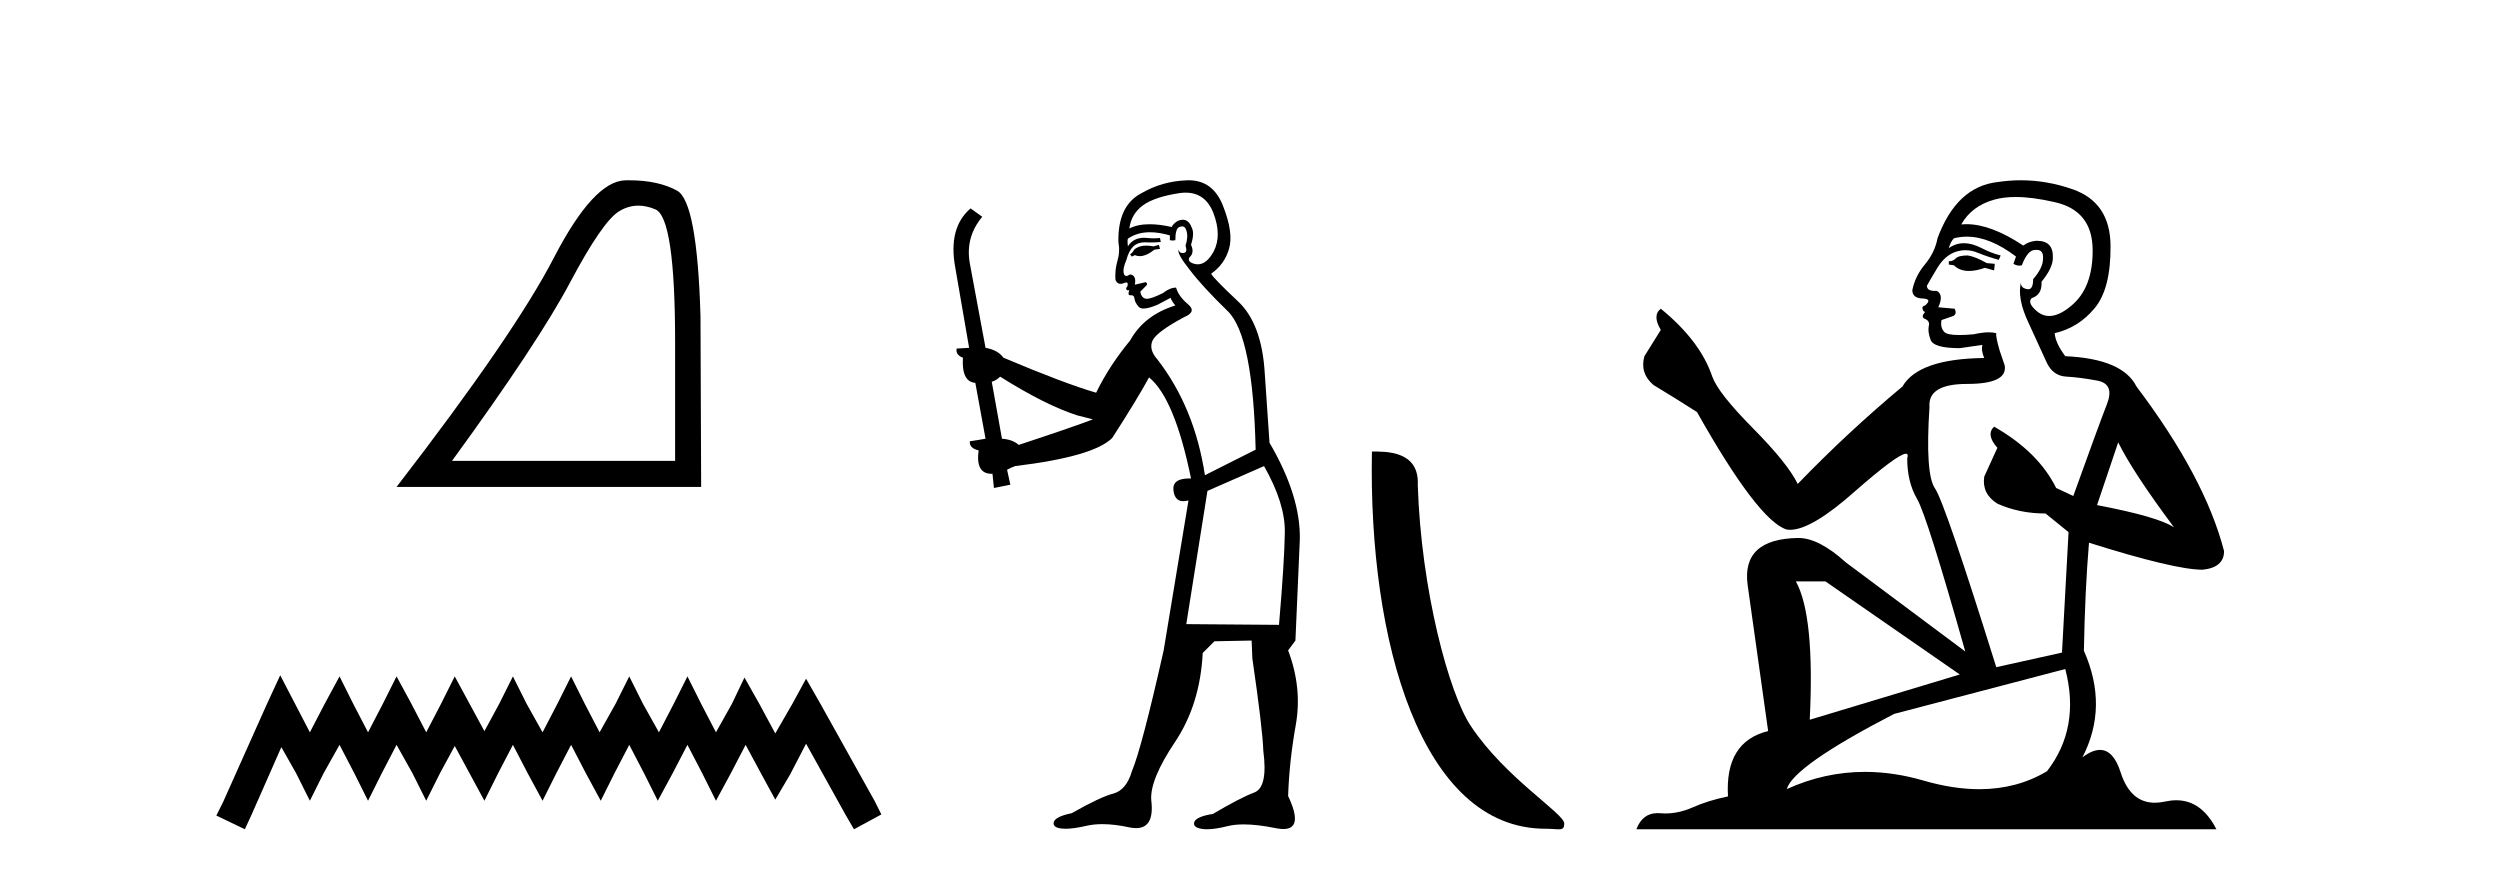 <?xml version='1.0' encoding='UTF-8' standalone='yes'?><svg xmlns='http://www.w3.org/2000/svg' xmlns:xlink='http://www.w3.org/1999/xlink' width='117.0' height='41.0' ><path d='M 29.877 9.624 Q 30.261 9.624 30.672 9.799 Q 31.595 10.189 31.595 16.004 L 31.595 21.569 L 21.153 21.569 Q 25.186 16.036 26.686 13.206 Q 28.187 10.377 28.968 9.892 Q 29.401 9.624 29.877 9.624 ZM 29.433 8.437 Q 29.35 8.437 29.265 8.439 Q 27.78 8.47 25.92 12.065 Q 24.06 15.66 18.558 22.788 L 32.814 22.788 L 32.783 14.785 Q 32.626 9.439 31.688 8.923 Q 30.804 8.437 29.433 8.437 Z' style='fill:#000000;stroke:none' /><path d='M 13.114 31.602 L 12.473 32.99 L 10.444 37.528 L 10.124 38.169 L 11.459 38.809 L 11.779 38.115 L 13.167 34.966 L 13.861 36.193 L 14.502 37.475 L 15.142 36.193 L 15.89 34.859 L 16.584 36.193 L 17.224 37.475 L 17.865 36.193 L 18.559 34.859 L 19.306 36.193 L 19.947 37.475 L 20.588 36.193 L 21.282 34.912 L 21.976 36.193 L 22.67 37.475 L 23.31 36.193 L 24.004 34.859 L 24.698 36.193 L 25.392 37.475 L 26.033 36.193 L 26.727 34.859 L 27.421 36.193 L 28.115 37.475 L 28.755 36.193 L 29.449 34.859 L 30.143 36.193 L 30.784 37.475 L 31.478 36.193 L 32.172 34.859 L 32.866 36.193 L 33.507 37.475 L 34.201 36.193 L 34.895 34.859 L 35.642 36.247 L 36.283 37.421 L 36.977 36.247 L 37.724 34.805 L 39.593 38.169 L 39.966 38.809 L 41.248 38.115 L 40.927 37.475 L 38.365 32.884 L 37.724 31.763 L 37.084 32.937 L 36.283 34.325 L 35.535 32.937 L 34.841 31.709 L 34.254 32.937 L 33.507 34.272 L 32.813 32.937 L 32.172 31.656 L 31.531 32.937 L 30.837 34.272 L 30.09 32.937 L 29.449 31.656 L 28.809 32.937 L 28.061 34.272 L 27.367 32.937 L 26.727 31.656 L 26.086 32.937 L 25.392 34.272 L 24.645 32.937 L 24.004 31.656 L 23.364 32.937 L 22.67 34.218 L 21.976 32.937 L 21.282 31.656 L 20.641 32.937 L 19.947 34.272 L 19.253 32.937 L 18.559 31.656 L 17.918 32.937 L 17.224 34.272 L 16.53 32.937 L 15.89 31.656 L 15.196 32.937 L 14.502 34.272 L 13.808 32.937 L 13.114 31.602 Z' style='fill:#000000;stroke:none' /><path d='M 54.237 11.461 L 53.981 11.53 Q 53.802 11.495 53.648 11.495 Q 53.494 11.495 53.366 11.53 Q 53.11 11.615 53.059 11.717 Q 53.007 11.82 52.888 11.905 L 52.973 12.008 L 53.11 11.94 Q 53.217 11.988 53.338 11.988 Q 53.642 11.988 54.032 11.683 L 54.288 11.649 L 54.237 11.461 ZM 55.486 9.016 Q 56.409 9.016 56.782 9.958 Q 57.192 11.017 56.799 11.769 Q 56.472 12.37 56.056 12.37 Q 55.952 12.37 55.843 12.332 Q 55.553 12.23 55.672 12.042 Q 55.911 11.82 55.74 11.461 Q 55.911 10.915 55.775 10.658 Q 55.637 10.283 55.353 10.283 Q 55.249 10.283 55.125 10.334 Q 54.903 10.47 54.835 10.624 Q 54.262 10.494 53.805 10.494 Q 53.241 10.494 52.854 10.693 Q 52.939 10.009 53.503 9.599 Q 54.066 9.206 55.211 9.036 Q 55.354 9.016 55.486 9.016 ZM 46.807 17.628 Q 48.925 18.96 50.411 19.438 L 51.145 19.626 Q 50.411 19.917 47.678 20.822 Q 47.387 20.566 46.892 20.532 L 46.414 17.867 Q 46.636 17.799 46.807 17.628 ZM 55.325 10.595 Q 55.47 10.595 55.518 10.778 Q 55.621 11.068 55.484 11.495 Q 55.587 11.82 55.399 11.837 Q 55.367 11.842 55.34 11.842 Q 55.189 11.842 55.16 11.683 L 55.16 11.683 Q 55.074 11.871 55.689 12.64 Q 56.287 13.426 57.466 14.57 Q 58.644 15.732 58.764 21.044 L 56.39 22.24 Q 55.911 19.08 54.169 16.825 Q 53.742 16.347 53.947 15.92 Q 54.169 15.51 55.416 14.843 Q 56.031 14.587 55.587 14.228 Q 55.16 13.87 55.04 13.46 Q 54.75 13.46 54.425 13.716 Q 53.889 13.984 53.667 13.984 Q 53.621 13.984 53.588 13.972 Q 53.4 13.904 53.366 13.648 L 53.622 13.391 Q 53.742 13.289 53.622 13.204 L 53.11 13.323 Q 53.195 12.879 52.888 12.845 Q 52.78 12.914 52.711 12.914 Q 52.626 12.914 52.597 12.811 Q 52.529 12.589 52.717 12.162 Q 52.819 11.752 53.041 11.53 Q 53.246 11.34 53.568 11.34 Q 53.595 11.34 53.622 11.342 Q 53.742 11.347 53.86 11.347 Q 54.095 11.347 54.323 11.325 L 54.288 11.137 Q 54.16 11.154 54.011 11.154 Q 53.861 11.154 53.691 11.137 Q 53.611 11.128 53.537 11.128 Q 53.038 11.128 52.785 11.53 Q 52.751 11.273 52.785 11.171 Q 53.217 10.869 53.821 10.869 Q 54.243 10.869 54.75 11.017 L 54.75 11.239 Q 54.827 11.256 54.891 11.256 Q 54.955 11.256 55.006 11.239 Q 55.006 10.693 55.194 10.624 Q 55.267 10.595 55.325 10.595 ZM 59.157 21.813 Q 60.148 23.555 60.13 24.905 Q 60.113 26.254 59.857 29.243 L 55.518 29.209 L 56.509 22.974 L 59.157 21.813 ZM 55.633 8.437 Q 55.601 8.437 55.57 8.438 Q 54.391 8.472 53.4 9.053 Q 52.307 9.633 52.341 11.325 Q 52.427 11.786 52.29 12.23 Q 52.17 12.657 52.204 13.101 Q 52.278 13.284 52.438 13.284 Q 52.502 13.284 52.58 13.255 Q 52.66 13.22 52.708 13.22 Q 52.824 13.22 52.751 13.426 Q 52.683 13.46 52.717 13.545 Q 52.74 13.591 52.793 13.591 Q 52.819 13.591 52.854 13.579 L 52.854 13.579 Q 52.757 13.82 52.902 13.82 Q 52.911 13.82 52.922 13.819 Q 52.936 13.817 52.949 13.817 Q 53.077 13.817 53.093 13.972 Q 53.11 14.16 53.298 14.365 Q 53.372 14.439 53.522 14.439 Q 53.754 14.439 54.169 14.263 L 54.784 13.938 Q 54.835 14.092 55.006 14.297 Q 53.554 14.741 52.888 15.937 Q 51.914 17.115 51.299 18.379 Q 49.83 17.952 46.96 16.74 Q 46.704 16.381 46.123 16.278 L 45.389 12.332 Q 45.167 11.102 45.97 10.146 L 45.423 9.753 Q 44.364 10.658 44.706 12.52 L 45.355 16.278 L 44.774 16.312 Q 44.706 16.603 45.064 16.74 Q 44.996 17.867 45.645 17.918 L 46.123 20.532 Q 45.748 20.6 45.389 20.651 Q 45.355 20.976 45.799 21.078 Q 45.65 22.173 46.401 22.173 Q 46.424 22.173 46.448 22.172 L 46.516 22.838 L 47.285 22.684 L 47.131 21.984 Q 47.319 21.881 47.507 21.813 Q 51.18 21.369 52.051 20.498 Q 53.229 18.67 53.776 17.662 Q 54.972 18.636 55.74 22.394 Q 55.693 22.392 55.648 22.392 Q 54.84 22.392 54.92 22.974 Q 54.987 23.456 55.379 23.456 Q 55.487 23.456 55.621 23.419 L 55.621 23.419 L 54.459 30.439 Q 53.434 35 52.973 36.093 Q 52.717 36.964 52.119 37.135 Q 51.504 37.289 50.155 38.058 Q 49.403 38.211 49.318 38.468 Q 49.249 38.724 49.676 38.775 Q 49.764 38.786 49.87 38.786 Q 50.258 38.786 50.889 38.639 Q 51.21 38.57 51.592 38.57 Q 52.163 38.57 52.871 38.724 Q 53.033 38.756 53.17 38.756 Q 54.041 38.756 53.878 37.443 Q 53.81 36.486 54.989 34.727 Q 56.167 32.967 56.287 30.559 L 56.834 30.012 L 58.576 29.978 L 58.61 30.815 Q 59.088 34.095 59.123 35.137 Q 59.345 36.828 58.713 37.084 Q 58.064 37.323 56.765 38.092 Q 55.997 38.211 55.894 38.468 Q 55.809 38.724 56.253 38.792 Q 56.36 38.809 56.49 38.809 Q 56.881 38.809 57.483 38.656 Q 57.798 38.582 58.208 38.582 Q 58.843 38.582 59.703 38.758 Q 59.903 38.799 60.059 38.799 Q 61.019 38.799 60.284 37.255 Q 60.335 35.649 60.643 33.924 Q 60.95 32.199 60.284 30.439 L 60.626 29.978 L 60.831 25.263 Q 60.882 23.231 59.413 20.72 Q 59.345 19.797 59.191 17.474 Q 59.054 15.134 57.927 14.092 Q 56.799 13.033 56.68 12.811 Q 57.312 12.367 57.517 11.649 Q 57.739 10.915 57.244 9.651 Q 56.778 8.437 55.633 8.437 Z' style='fill:#000000;stroke:none' /><path d='M 72.323 38.785 C 72.977 38.785 73.208 38.932 73.207 38.539 C 73.207 38.071 70.461 36.418 68.853 34.004 C 67.822 32.504 66.505 27.607 66.352 22.695 C 66.428 21.083 64.847 21.132 64.206 21.132 C 64.036 30.016 66.51 38.785 72.323 38.785 Z' style='fill:#000000;stroke:none' /><path d='M 92.093 11.955 Q 91.666 11.955 91.53 12.091 Q 91.41 12.228 91.205 12.228 L 91.205 12.382 L 91.444 12.416 Q 91.709 12.681 92.149 12.681 Q 92.475 12.681 92.896 12.535 L 93.323 12.655 L 93.358 12.348 L 92.982 12.313 Q 92.435 12.006 92.093 11.955 ZM 94.331 9.22 Q 95.119 9.22 96.159 9.46 Q 97.919 9.853 97.936 11.681 Q 97.953 13.492 96.911 14.329 Q 96.36 14.788 95.907 14.788 Q 95.518 14.788 95.203 14.449 Q 94.895 14.141 95.083 13.953 Q 95.578 13.8 95.544 13.185 Q 96.074 12.535 96.074 12.074 Q 96.107 11.27 95.335 11.27 Q 95.304 11.27 95.271 11.271 Q 94.929 11.305 94.69 11.493 Q 93.179 10.491 92.029 10.491 Q 91.905 10.491 91.786 10.503 L 91.786 10.503 Q 92.281 9.631 93.34 9.341 Q 93.773 9.22 94.331 9.22 ZM 99.132 20.701 Q 99.798 22.068 101.745 24.682 Q 101.011 24.186 98.141 23.639 L 99.132 20.701 ZM 92.048 11.076 Q 93.126 11.076 94.348 12.006 L 94.229 12.348 Q 94.372 12.431 94.507 12.431 Q 94.565 12.431 94.622 12.416 Q 94.895 11.698 95.237 11.698 Q 95.278 11.693 95.314 11.693 Q 95.643 11.693 95.613 12.108 Q 95.613 12.535 95.151 13.065 Q 95.151 13.538 94.921 13.538 Q 94.885 13.538 94.844 13.526 Q 94.536 13.458 94.588 13.185 L 94.588 13.185 Q 94.383 13.953 94.946 15.132 Q 95.493 16.328 95.783 16.96 Q 96.074 17.592 96.706 17.626 Q 97.338 17.66 98.158 17.814 Q 98.978 17.968 98.602 18.925 Q 98.226 19.881 97.03 23.212 L 96.228 22.837 Q 95.39 21.145 93.323 19.967 L 93.323 19.967 Q 92.93 20.342 93.477 20.957 L 92.862 22.307 Q 92.743 23.11 93.477 23.571 Q 94.502 24.032 95.732 24.032 L 96.808 24.904 L 96.501 30.541 L 93.426 31.224 Q 91.017 23.52 90.556 22.854 Q 90.095 22.187 90.3 19.044 Q 90.214 17.968 92.059 17.968 Q 93.973 17.968 93.819 17.097 L 93.58 16.396 Q 93.392 15.747 93.426 15.593 Q 93.276 15.552 93.076 15.552 Q 92.777 15.552 92.367 15.645 Q 91.979 15.679 91.699 15.679 Q 91.137 15.679 91 15.542 Q 90.795 15.337 90.863 14.978 L 91.41 14.79 Q 91.598 14.688 91.478 14.449 L 90.71 14.38 Q 90.983 13.8 90.641 13.612 Q 90.59 13.615 90.545 13.615 Q 90.18 13.615 90.18 13.373 Q 90.3 13.15 90.658 12.553 Q 91.017 11.955 91.53 11.784 Q 91.76 11.71 91.987 11.71 Q 92.282 11.71 92.572 11.835 Q 93.084 12.04 93.545 12.16 L 93.631 11.955 Q 93.204 11.852 92.743 11.613 Q 92.298 11.382 91.914 11.382 Q 91.53 11.382 91.205 11.613 Q 91.29 11.305 91.444 11.152 Q 91.74 11.076 92.048 11.076 ZM 85.431 27.21 L 91.718 31.566 L 84.696 33.684 Q 84.936 28.816 84.047 27.21 ZM 96.655 31.31 Q 97.372 34.06 95.8 36.093 Q 94.393 36.934 92.631 36.934 Q 91.421 36.934 90.043 36.537 Q 88.632 36.124 87.28 36.124 Q 85.392 36.124 83.62 36.93 Q 83.928 35.854 88.643 33.411 L 96.655 31.31 ZM 94.576 8.437 Q 94.029 8.437 93.477 8.521 Q 91.564 8.743 90.675 11.152 Q 90.556 11.801 90.095 12.365 Q 89.633 12.911 89.497 13.578 Q 89.497 13.953 89.975 13.97 Q 90.453 13.988 90.095 14.295 Q 89.941 14.329 89.975 14.449 Q 89.992 14.568 90.095 14.603 Q 89.873 14.842 90.095 14.927 Q 90.334 15.03 90.265 15.269 Q 90.214 15.525 90.351 15.901 Q 90.488 16.294 91.718 16.294 L 92.777 16.14 L 92.777 16.14 Q 92.708 16.396 92.862 16.755 Q 89.787 16.789 89.036 18.087 Q 86.456 20.24 84.133 22.649 Q 83.671 21.692 82.031 20.035 Q 80.409 18.395 80.135 17.626 Q 79.571 15.952 77.726 14.449 Q 77.316 14.756 77.726 15.44 L 76.958 16.67 Q 76.736 17.472 77.385 18.019 Q 78.376 18.617 79.418 19.283 Q 82.288 24.374 83.62 24.784 Q 83.694 24.795 83.774 24.795 Q 84.788 24.795 86.815 22.99 Q 88.823 21.235 89.197 21.235 Q 89.329 21.235 89.258 21.453 Q 89.258 22.563 89.719 23.349 Q 90.18 24.135 91.974 30.49 L 86.388 26.322 Q 85.123 25.177 84.167 25.177 Q 81.485 25.211 81.792 27.398 L 82.749 34.214 Q 80.716 34.709 80.87 37.272 Q 79.947 37.46 79.179 37.801 Q 78.558 38.07 77.925 38.07 Q 77.792 38.07 77.658 38.058 Q 77.612 38.055 77.568 38.055 Q 76.871 38.055 76.582 38.809 L 103.727 38.809 Q 103.034 37.452 101.85 37.452 Q 101.603 37.452 101.335 37.511 Q 101.077 37.568 100.847 37.568 Q 99.706 37.568 99.251 36.161 Q 98.914 35.096 98.28 35.096 Q 97.917 35.096 97.457 35.444 Q 98.687 33.069 97.526 30.456 Q 97.577 27.62 97.765 25.399 Q 101.78 26.663 103.078 26.663 Q 104.086 26.561 104.086 25.792 Q 103.197 22.341 99.986 18.087 Q 99.337 16.789 96.655 16.67 Q 96.193 16.055 96.159 15.593 Q 97.27 15.337 98.021 14.432 Q 98.79 13.526 98.773 11.493 Q 98.756 9.478 97.013 8.863 Q 95.807 8.437 94.576 8.437 Z' style='fill:#000000;stroke:none' /></svg>